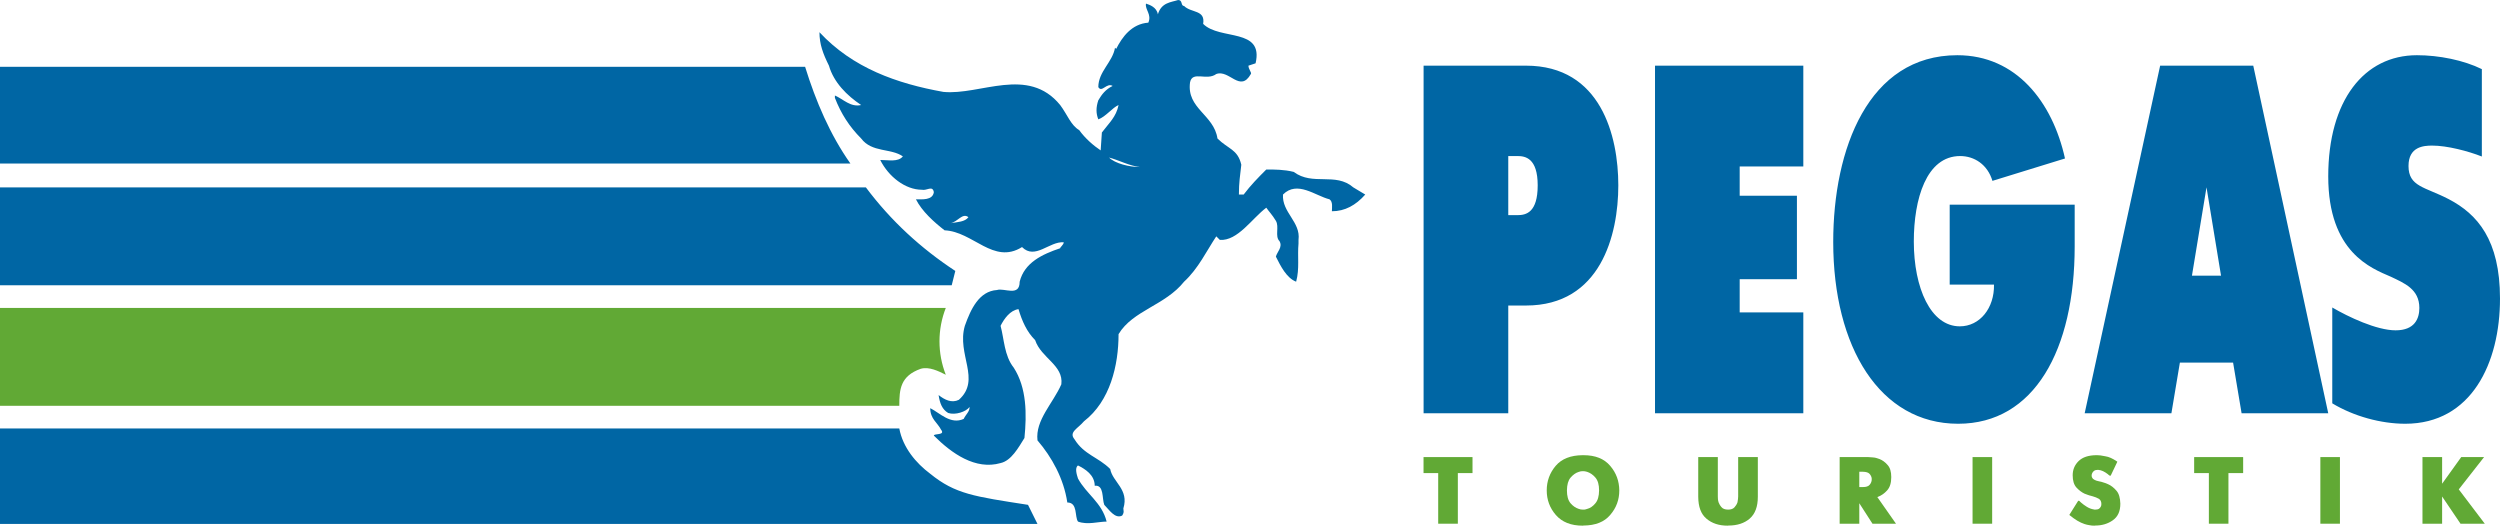 <?xml version="1.0" encoding="UTF-8"?> <svg xmlns="http://www.w3.org/2000/svg" xmlns:xlink="http://www.w3.org/1999/xlink" xmlns:xodm="http://www.corel.com/coreldraw/odm/2003" xml:space="preserve" width="136.47mm" height="28.695mm" version="1.1" style="shape-rendering:geometricPrecision; text-rendering:geometricPrecision; image-rendering:optimizeQuality; fill-rule:evenodd; clip-rule:evenodd" viewBox="0 0 11590.82 2437.14"> <defs> <style type="text/css"> .fil0 {fill:#61A935} .fil1 {fill:#0066A4} </style> </defs> <g id="Слой_x0020_1">  <polygon class="fil0" points="11231.37,2428.06 11318,2428.06 11322.43,2428.06 11322.43,2301.94 11407.7,2428.06 11515.84,2428.06 11520.24,2428.06 11399.67,2268.93 11517,2119.17 11415.7,2119.17 11411.08,2119.17 11322.43,2242.68 11322.43,2119.17 11236.05,2119.17 11231.37,2119.17 "></polygon> <polygon class="fil0" points="10757.94,2428.06 10844.51,2428.06 10848.7,2428.06 10848.7,2119.17 10762.49,2119.17 10757.94,2119.17 "></polygon> <polygon class="fil0" points="10241.03,2428.06 10327.54,2428.06 10331.79,2428.06 10331.79,2193.39 10399.98,2193.39 10399.98,2119.17 10177.18,2119.17 10172.81,2119.17 10172.81,2193.39 10241.03,2193.39 "></polygon> <path class="fil0" d="M9816.64 2140.78c-0.24,-0.87 -0.75,-0.87 -1.16,-0.87l-0.93 -0.84c-19.72,-13.27 -37.01,-21.39 -54.03,-23.76 -17.32,-3.9 -29.79,-4.92 -37.81,-4.92l-4.37 0c-35.42,0.51 -62.32,9.08 -80.96,27 -18.43,18.07 -27.77,39.97 -27.77,66 0,25.17 5.78,44.14 17.44,56.99 11.71,12.67 24.18,22.08 37.39,28.34 5.78,2.58 10.94,4.31 16.27,6.02 6.14,2.22 11.06,3.69 15.46,4.44 0.87,0.93 1.92,0.93 2.49,0.93 1.53,0.48 1.89,0.48 2.37,0.48 11.92,3.39 21.69,7.25 29.72,11.9 7.76,4.94 11.87,12.79 11.87,24.06 -0.51,1.85 -0.51,3.8 -0.51,5.6 -0.42,2.49 -0.71,4.26 -1.83,6.02 -1.77,4.05 -4.31,7.04 -7.73,9.95 -4.49,3.38 -10.34,4.61 -18.3,4.61l-3.57 0c-1.89,-0.84 -2.46,-0.84 -3.51,-0.84 -11,-1.73 -21.18,-5.67 -31.31,-11.77 -10.6,-6.41 -19.5,-13.06 -27.32,-19.96 -1.94,-1.83 -3.18,-3 -4.4,-4.04 -1.72,-1.65 -3.15,-3 -4.44,-4.35l-4.52 0 -41.2 65.65c13.93,11.08 25.77,20.04 36.77,26.46 12.16,7.19 23.03,12.08 33.7,15.7 7.92,2.52 15.22,4.31 22.06,5.21 8.15,1.77 15.52,2.34 23.4,2.34l4.35 -0.57c30.89,0 57.76,-7.85 80.59,-23.79 23.97,-16.42 35.75,-41.95 35.75,-77.45 -0.84,-26.81 -6.32,-46.59 -17.8,-60.01 -11.98,-14.06 -24.93,-24.15 -38.92,-30.32 -7.73,-3.57 -14.51,-6.23 -21.43,-8 -7.3,-2.7 -13.33,-4.02 -18.07,-4.86 -2.63,-0.87 -4.73,-1.49 -7.25,-1.71 -2.75,-0.93 -5.51,-1.26 -8.15,-2.18 -5.67,-2.07 -10.57,-4.53 -14.86,-8 -4.16,-4.53 -6.62,-9.2 -6.62,-15.37 0.59,-1.77 0.59,-3.65 0.59,-5.39 0.57,-2.69 1.29,-4.41 2.1,-6.08 2.06,-4.43 4.86,-7.55 8.6,-10.37 4.53,-3.32 10.19,-4.73 18.34,-4.73 8.84,0.87 16.27,2.63 23.35,6.23 8.03,3.95 15.04,8.32 21.93,13.72 1.83,1.23 3.3,2.55 4.34,3.93 2.04,1.67 3.27,2.69 4.62,3.2l4.46 0 30.83 -64.6z"></path> <polygon class="fil0" points="9145.42,2428.06 9231.73,2428.06 9236.3,2428.06 9236.3,2119.17 9149.64,2119.17 9145.42,2119.17 "></polygon> <path class="fil0" d="M8620.31 2258.2l0 -70.95 17.02 0c14.41,0.25 24.6,3.33 30.32,9.53 6.02,6.62 9.26,13.69 10.18,21.18l0 2.82 0 1.68 0 1.58 0 1.83c-0.93,8.42 -4.16,15.55 -9.89,22.23 -6.02,6.98 -16.21,10.1 -30.62,10.1l-17.02 0zm-91.12 169.86l86.62 0 4.49 0 0 -94.92 61.09 94.92 104.57 0 4.41 0 -86.5 -123.44c0.75,-0.63 1.35,-0.63 1.65,-0.63 0.99,-0.66 1.23,-0.66 1.86,-0.66 15.94,-6.35 29.57,-15.88 41.8,-29.51 13.39,-14.77 19.3,-35.05 19.3,-61.87 0,-25.14 -5.55,-43.89 -17.08,-56.17 -11.3,-13.16 -23.76,-22.14 -36.85,-27.33 -12.08,-4.85 -22.77,-7.43 -32.78,-7.85 -10.49,-1.1 -17.2,-1.41 -19.84,-1.41l-128.12 0 -4.61 0 0 308.88z"></path> <path class="fil0" d="M7877.92 2119.19l-4.34 0 0 184.14c0.42,46.81 12.77,80.13 38.11,101.37 25.35,21.66 57.92,32.42 97.8,32.42l4.37 -0.54c40.69,0 73.31,-10.63 98.12,-31.88 25.35,-21.9 37.93,-55.64 37.93,-101.37l0 -184.14 -86.67 0 -4.5 0 0 182.35c-0.51,3.44 -0.51,7.55 -0.87,12.4 -0.3,4.8 -1.04,9.53 -2.28,14.92 -2.7,8.18 -7.43,15.76 -13.57,22.77 -6.57,7.64 -16.63,11.12 -30.32,11.12 -14.06,-0.24 -23.88,-3.86 -30.02,-11.12 -6.68,-7.34 -10.94,-15.07 -13.81,-22.77 -1.65,-5.72 -2.64,-10.67 -2.94,-14.92 -0.51,-5.45 -0.51,-9.34 -0.51,-12.4l0 -182.35 -86.5 0z"></path> <path class="fil0" d="M7338.96 2362.75c-3.57,-0.25 -6.62,-0.25 -10.13,-0.84 -3.51,-1.02 -6.71,-1.74 -9.59,-2.64 -13.75,-4.55 -26.4,-12.85 -37.75,-26.13 -11.36,-13.57 -16.69,-33.46 -16.69,-59.35 0.37,-26.79 5.7,-45.93 16.69,-59.15 11.9,-13.84 24.36,-22.59 37.75,-26.67 3.45,-1.16 6.45,-2.12 10.01,-2.82 3.92,-0.63 6.95,-0.63 10.24,-0.63 3.45,0.45 6.26,0.45 8.54,0.63 3.93,1.27 6.72,1.66 9.95,2.31 14.14,4.59 26.91,12.94 38.26,26.07 12.07,13.78 17.62,33.47 17.62,60.26 -0.24,27.32 -6.14,47.01 -17.62,60.22 -11.36,13.76 -24.12,22.24 -38.26,25.68 -3.63,1.2 -6.74,2.22 -9.95,2.81 -3.3,0.25 -6.32,0.25 -9.07,0.25zm-1.65 74.37l4.4 -0.54c55.46,-0.39 96.6,-16.77 123.71,-49.13 28.38,-32.72 42.13,-70.54 42.13,-113.65 -0.42,-43.36 -14.11,-81.2 -42.13,-113.92 -28.04,-33.2 -69.18,-49.46 -123.71,-49.46l-4.4 0c-55.22,0.51 -96.78,16.69 -124.71,49.46 -27.57,32.72 -41.44,70.56 -41.44,113.92 0,43.62 14.12,81.43 42.34,114.01 28.82,32.84 69.96,49.32 123.81,49.32z"></path> <polygon class="fil0" points="6667.96,2428.06 6754.52,2428.06 6759.02,2428.06 6759.02,2193.39 6827.03,2193.39 6827.03,2119.17 6604.41,2119.17 6599.95,2119.17 6599.95,2193.39 6667.96,2193.39 "></polygon> <path class="fil0" d="M4385.02 1427.59c-39.01,99.47 -39.01,210.34 0,309.96 -33.34,-16.69 -77.54,-39.01 -116.19,-27.71 -93.94,33.32 -99.39,94.08 -99.39,171.53l-4169.44 0 0 -453.78 4385.02 0z"></path> <path class="fil1" d="M4810.14 2429.23l-4810.13 0 0 -442.64 4169.42 0c16.57,88.36 77.09,160.33 143.49,209.95 116.19,94.35 204.52,105.41 453.27,144.03l43.95 88.66zm-381.03 -1173.09c-160.27,-105.26 -298.48,-232.36 -414.62,-387.35l-4014.48 0 0 453.69 4412.5 0 16.6 -66.34zm-486.34 -498.04l-3942.76 0 0 -448.27 3732.78 0c49.74,160.42 116.01,315.41 209.98,448.27zm1547.08 -730.51c-16.63,0 -5.45,-27.59 -27.59,-27.59 -33.11,10.96 -77.33,10.96 -94,66.43 -5.48,-33.32 -38.59,-44.32 -55.1,-49.71 -5.64,27.51 27.71,49.71 10.87,88.3 -77.18,5.61 -121.4,66.52 -149.07,121.71l-5.39 -5.39c-11.02,66.61 -77.42,110.57 -77.42,182.56 16.48,27.65 38.53,-22.2 66.39,-5.45 -33.44,16.54 -49.91,38.83 -66.39,66.49 -11.12,33.23 -11.12,60.83 0,88.36 32.95,-10.88 66.39,-55.14 93.9,-66.34 -11.09,55.46 -44.14,83.06 -77.42,127.34l-5.57 82.97c-33.29,-22.27 -71.73,-55.26 -99.57,-94.05 -38.53,-22.29 -55.04,-71.97 -88.18,-116.26 -149.12,-182.56 -370.13,-44.19 -541.57,-60.88 -215.49,-38.65 -420.01,-110.62 -574.49,-276.7 0,55.37 16.42,99.56 44.01,155.02 22.14,77.31 82.94,138.37 149.33,182.56 -49.82,11.2 -82.94,-27.65 -121.73,-44.19l0 10.96c27.83,72.03 66.43,132.88 121.73,188.28 49.68,66.31 138.04,44.2 193.41,83.03 -22.29,27.44 -66.43,16.63 -104.96,16.63 38.53,77.15 116.02,138.07 193.29,138.07 22.18,5.6 49.77,-21.96 55.28,11.26 -5.51,38.65 -55.28,32.99 -83.09,32.99 27.81,55.38 83.09,105.14 132.85,143.83 132.59,5.72 226.49,160.62 359.07,77.66 60.83,60.79 127.14,-27.75 193.41,-22.14 0,11.08 -16.54,22.14 -16.54,27.56 -82.76,27.81 -165.66,66.49 -187.78,155.09 0,71.79 -71.84,27.5 -105.14,38.59 -83.06,5.33 -121.62,88.63 -149.07,166.08 -38.83,132.77 77.09,249.05 -27.62,342.92 -33.2,16.6 -66.34,0 -94.05,-22 5.75,38.59 16.42,66.25 44.26,83.03 33.19,10.96 82.9,-5.45 99.44,-27.81 0,22.35 -16.54,33.2 -27.5,55.43 -60.79,27.65 -110.45,-27.62 -154.93,-49.91 0,49.91 33.11,66.49 50.01,99.63 22.08,27.59 -33.32,16.71 -33.32,27.59 82.9,83.17 193.28,160.74 309.33,127.4 49.8,-10.94 83.12,-71.97 110.72,-116.28 10.96,-110.65 10.96,-232.45 -49.89,-326.38 -44.07,-55.32 -44.07,-132.86 -60.83,-193.62 16.76,-33.32 44.32,-71.94 83.12,-77.45 16.38,55.25 38.56,105.26 77.21,143.7 27.56,83.17 132.58,116.26 121.44,204.88 -38.71,88.39 -121.44,165.96 -110.57,260.01 66.4,77.39 121.71,176.9 138.3,287.85 49.56,0 33.17,66.31 49.56,88.54 44.53,16.54 94.15,0 132.67,0 -22.05,-88.54 -93.72,-127.28 -132.67,-199.49 -5.33,-16.51 -16.38,-49.77 0,-60.7 33.32,16.51 77.48,44.19 77.48,94.05 44.34,-5.51 33.14,60.77 44.34,88.54 22.08,21.99 49.74,66.43 82.79,49.8 11.05,-16.6 5.66,-22.17 5.66,-33.17 27.51,-88.48 -49.74,-121.79 -60.97,-182.71 -55.16,-55.32 -121.62,-66.31 -165.69,-138.13 -27.65,-33.29 16.38,-49.76 44.07,-83.14 121.62,-94 160.36,-260.07 160.36,-404.08 66.31,-110.44 215.46,-132.67 303.79,-243.17 66.21,-60.89 104.96,-143.88 149.27,-210.25l16.66 16.51c82.75,5.49 149,-99.69 215.25,-149.36 11.18,16.49 27.87,33.14 44.44,60.91 16.57,27.48 -5.67,71.94 16.57,93.94 16.42,27.75 -11.08,49.89 -16.57,72.06 22.02,44.11 49.8,99.45 93.9,116.2 16.57,-60.89 5.39,-116.2 11.02,-177.23l0 -16.51c11,-83.12 -77.48,-127.34 -71.94,-210.36 66.31,-66.4 149.3,5.63 215.55,22.11 16.66,11.24 11.18,38.89 11.18,55.38 60.61,0 110.47,-27.69 154.66,-77.48 -16.75,-10.88 -38.74,-22.14 -55.25,-33.08 -83,-71.82 -187.92,-5.63 -276.35,-71.82 -44.28,-11.18 -88.45,-11.18 -127.22,-11.18 -38.59,38.56 -71.55,71.97 -104.87,116.08l-22.11 0c0,-55.4 5.54,-88.45 11.14,-138.13 -16.66,-72.09 -60.85,-72.09 -110.53,-121.74 -16.42,-110.77 -143.76,-138.6 -127.13,-260.31 10.99,-55.13 77.27,-5.45 121.58,-38.59 60.74,-22.11 110.47,88.45 160.36,0 5.3,-5.51 -11.2,-22.11 -11.2,-38.71l33.13 -10.93c38.69,-166.23 -165.63,-105.08 -243.09,-182.83 11,-66.39 -55.21,-49.68 -88.47,-83.02zm-999.91 979.38c-16.6,22.14 -49.91,22.14 -82.88,27.81 32.96,-5.67 55.16,-49.89 82.88,-27.81zm795.5 -232.48c-49.64,0 -115.87,-16.39 -143.52,-44.07 44.14,11.24 93.88,38.68 143.52,44.07z"></path> <path class="fil1" d="M11506.65 320.48l0 405.15c-63.61,-25.17 -160.98,-50.64 -230.11,-50.64 -39.13,0 -109.9,4.61 -109.9,94.53 0,96.51 76.37,96.51 186.64,153.89 132.82,69.27 237.54,189 237.54,460.64 0,299.41 -132.79,580.58 -439.34,580.58 -112.06,0 -239.1,-34.58 -338.3,-94.67l0 -444.34c74.84,43.74 205.48,105.85 293.6,105.85 89.49,0 110.14,-55.25 110.14,-103.63 0,-87.46 -69.31,-114.91 -132.67,-145.11 -89.65,-38.95 -289.74,-112.66 -289.74,-464.84 0,-352.57 166.5,-561.92 411.18,-561.92 102.89,0 216.81,23.13 300.97,64.51zm-1344.08 957.69l67.53 -409.79 67.33 409.79 -134.86 0zm-497.32 637.85l402.09 0 39.32 -234.94 246.68 0 39.43 234.94 401.73 0 -347.66 -1611.62 -431.7 0 -349.9 1611.62zm-625.83 -967.01l0 370.58 205.42 0c2.16,108.26 -65.19,193.41 -158.65,193.41 -134.65,0 -213.1,-177.38 -213.1,-393.56 0,-196.01 57.77,-395.95 214.83,-395.95 65.5,0 127.08,39.04 149.67,115.05l336.42 -103.75c-57.95,-262.2 -226.19,-478.8 -499,-478.8 -413.09,0 -575.55,435.26 -575.55,865.67 0,488.09 216.63,842.99 579.17,842.99 353.35,0 540.31,-343.46 540.31,-822.34l0 -193.29 -579.53 0zm-1366.25 967.01l687.61 0 0 -467.5 -295.01 0 0 -154.1 265.38 0 0 -386.9 -265.38 0 0 -135.7 295.01 0 0 -467.41 -687.61 0 0 1611.62zm-680.35 -1192.53l42.99 0c35.48,0 93.45,9.08 93.45,135.79 0,126.46 -54.23,138.21 -93.45,138.21l-42.99 0 0 -274zm-392.57 1192.53l392.57 0 0 -499.53 82.21 0c346.01,0 428.01,-327.02 428.01,-557.21 0,-227.96 -80.24,-554.87 -428.01,-554.87l-474.78 0 0 1611.62z"></path> </g> </svg> 